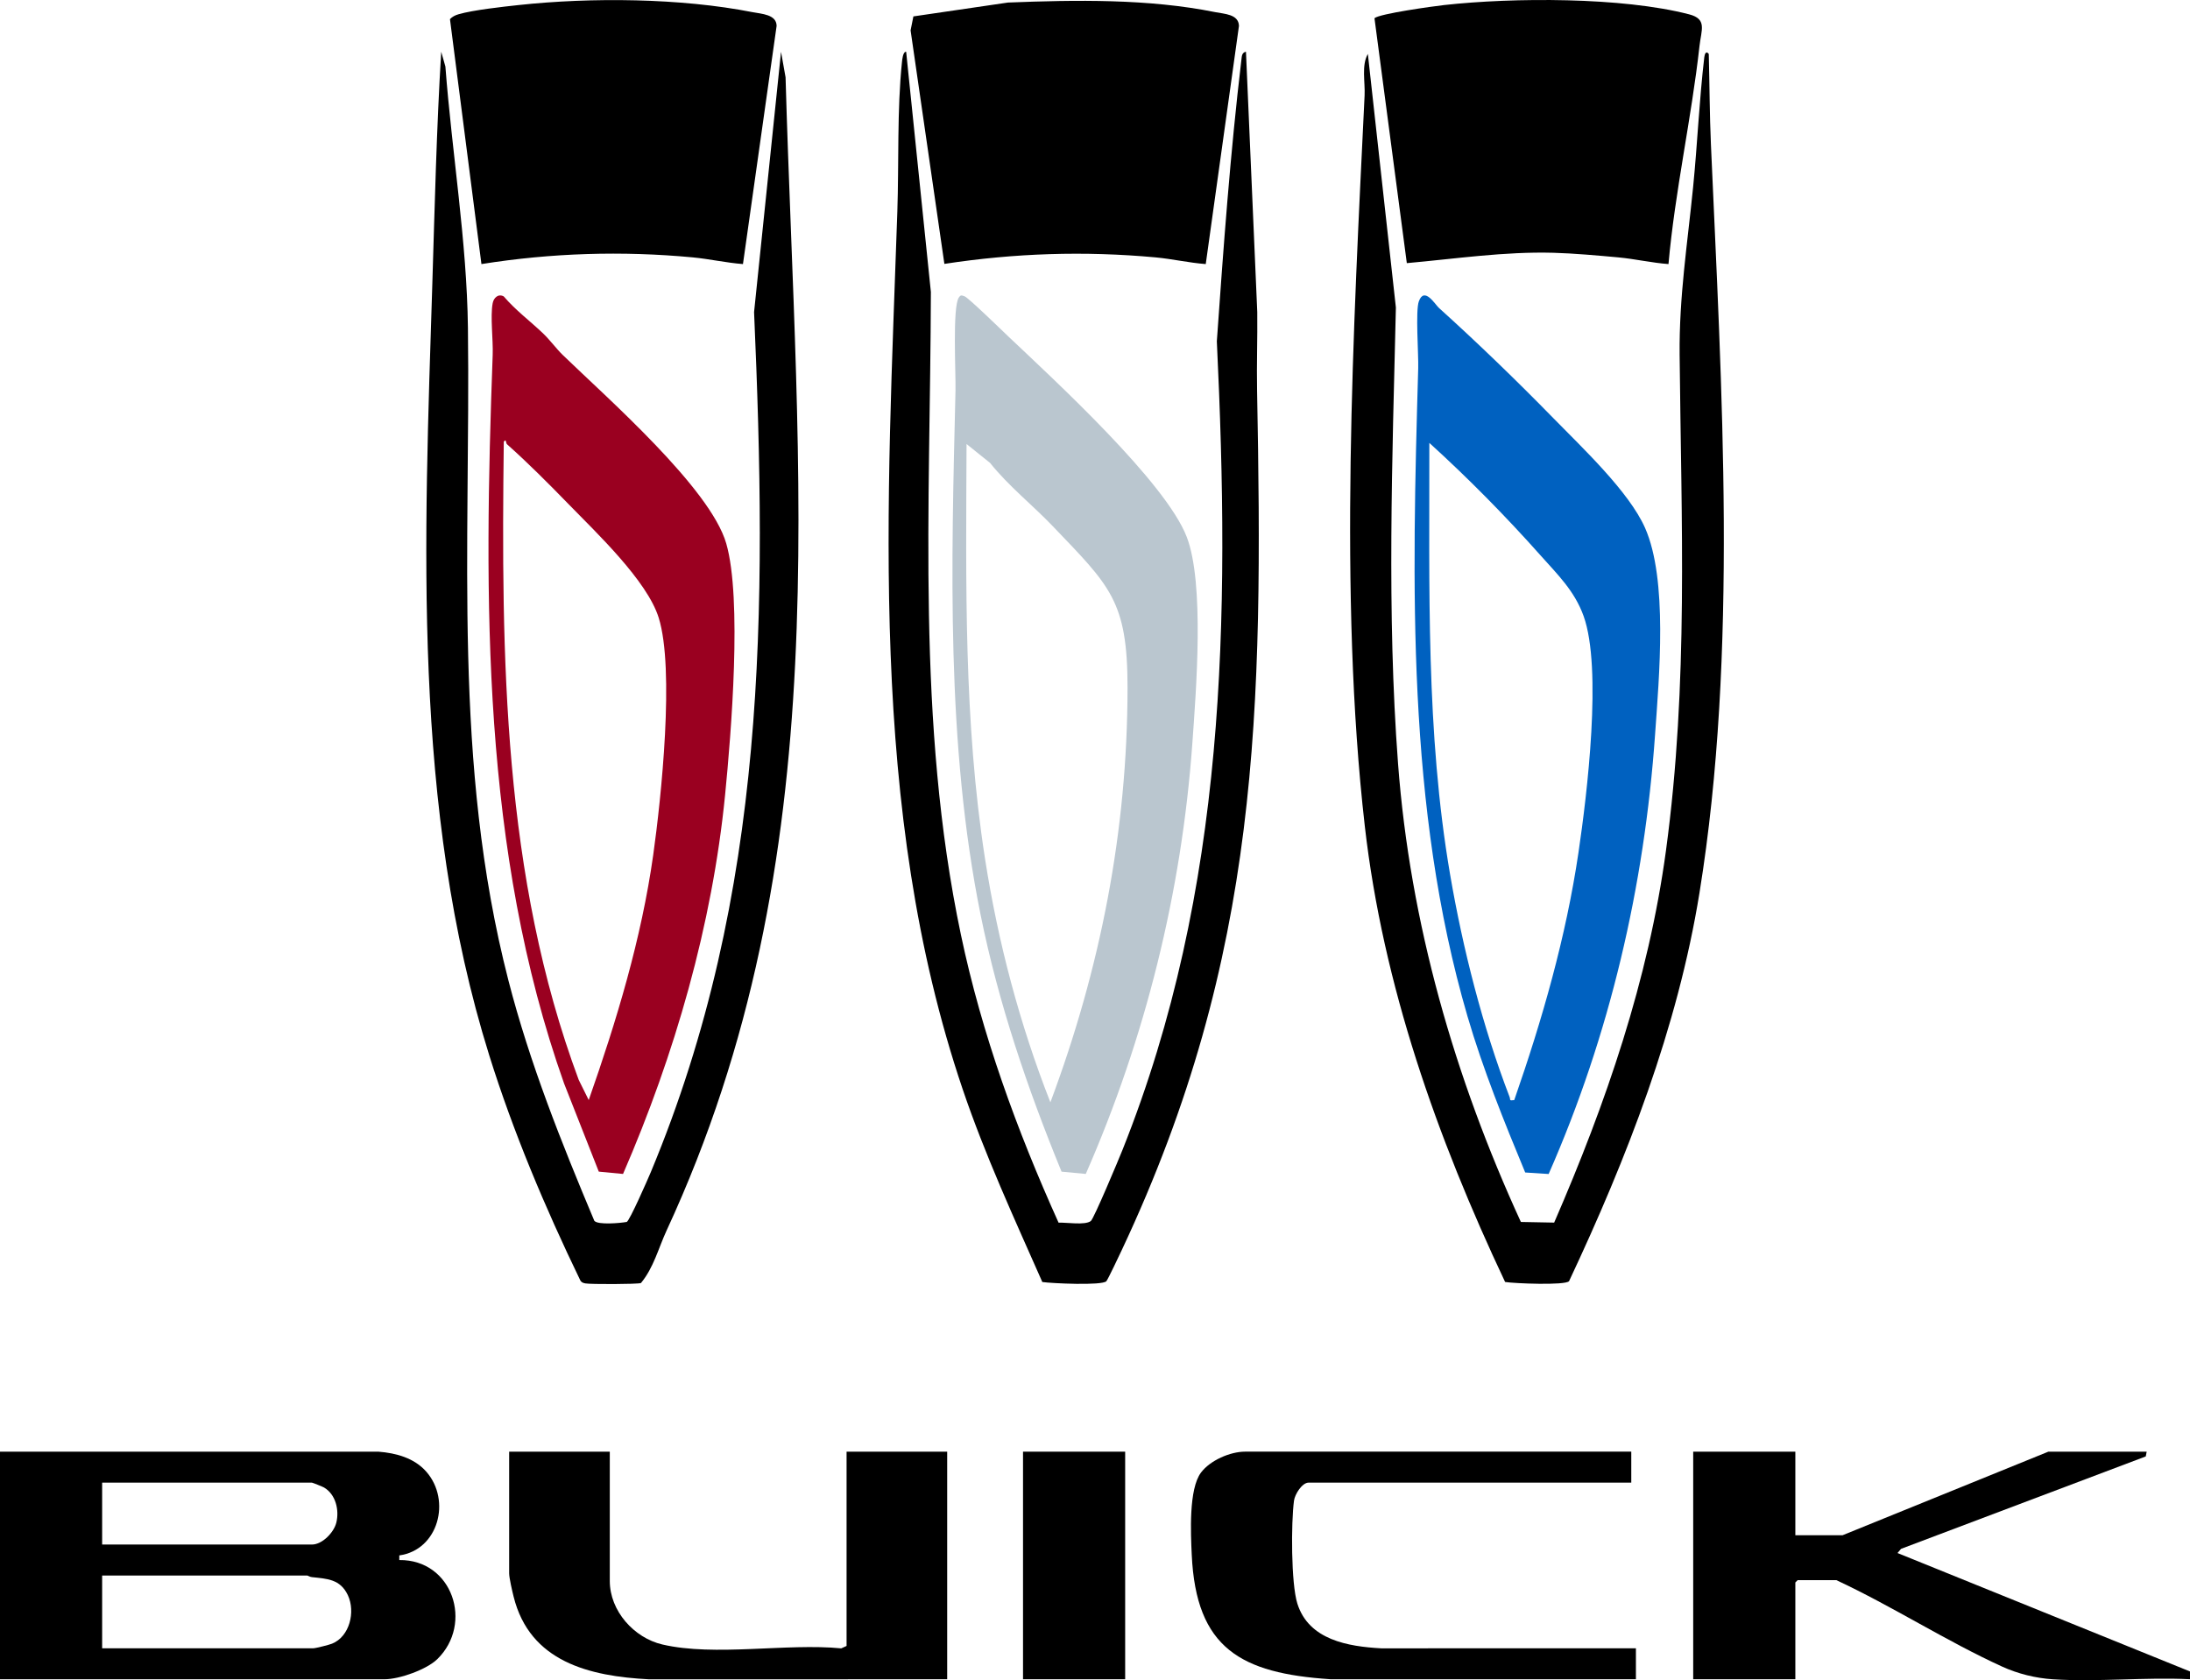 <?xml version="1.0" encoding="UTF-8"?>
<svg id="Layer_2" data-name="Layer 2" xmlns="http://www.w3.org/2000/svg" viewBox="0 0 953.45 731.57">
  <defs>
    <style>
      .cls-1 {
        fill: #0061c0;
      }

      .cls-2 {
        fill: #9a0020;
      }

      .cls-3 {
        fill: #bac6cf;
      }
    </style>
  </defs>
  <g id="Logos">
    <g id="FdTCit.tif">
      <g>
        <path d="M953.45,731.15c-19.54-.95-40.25,1.26-59.66.03-7.5-.48-15.3-2.41-22.11-5.52-24.22-11.04-47.93-26.34-72.19-37.65h-16.85l-1.01,1.01v42.13h-44.47v-99.09h44.47v36.4h20.55l89.62-36.4h42.79l-.4,2.08-106.54,40.24-1.54,1.82,127.35,51.57v3.37Z"/>
        <path d="M164.75,632.07c7.71.6,15.64,2.75,20.89,8.76,10.88,12.45,5.25,34.04-11.8,36.41v2.02c23.17-.27,32.39,27.71,16.53,43.16-4.66,4.54-16.52,8.74-22.93,8.74H0v-99.09h164.75ZM44.47,672.51h91.3c4.56,0,9.61-5.28,10.66-9.56,1.33-5.47-.24-12.26-5.36-15.28-.57-.34-5.01-2.12-5.29-2.12H44.47v26.96ZM44.47,717.67h91.98c.99,0,6.91-1.51,8.11-2,7.67-3.1,10.28-13.89,6.89-21.1-3.32-7.06-9.06-7.15-15.7-7.88-.85-.09-1.8-.7-2-.7H44.47v31.68Z"/>
        <path d="M265.48,632.07v56.28c0,13.07,10.53,24.79,22.88,27.67,22.87,5.34,54.09-.63,77.89,1.69l2.32-1.05v-84.59h43.8v99.09l-129.74.03c-25.98-1.33-51.97-7.59-59.02-36-.59-2.37-1.94-8.09-1.94-10.2v-52.91h43.8Z"/>
        <path d="M710.2,632.07v13.48h-140.49c-2.83,0-5.97,5.08-6.34,7.81-1.3,9.57-1.32,36.1,1.47,44.92,5.01,15.8,22.07,18.62,36.51,19.42l110.87-.03v13.48h-133.07c-38.83-2.59-58.45-13.36-60.31-54.27-.42-9.2-1.37-28.54,4.04-35.72,3.99-5.3,12.68-9.1,19.2-9.1h168.12Z"/>
        <rect x="445.39" y="632.07" width="44.47" height="99.09"/>
      </g>
    </g>
    <g id="k35IOg">
      <g>
        <path d="M676.62,532.35c22.5-51.78,41.07-105.72,48.69-162.03,9.86-72.83,6.64-143,5.94-215.89-.24-25.34,3.39-48.09,5.88-73.04,1.87-18.77,2.66-37.74,4.86-56.47.17-1.46.78-2.96,1.95-1.43.35,13.11.36,26.35.94,39.45,4.64,105.88,11.95,221.1-4.99,325.85-9.49,58.68-31.64,115.58-56.77,169.03-1.59,1.93-23.97,1.01-27.85.36-29.57-62.63-53.17-129.16-61.09-198.56-11.46-100.37-4.95-216.97-.08-318.1.28-5.73-1.42-13.12,1.42-18.04l12.2,110.42c-1.55,65.98-4.01,132.66.94,198.58,5.21,69.28,24.65,136.81,53.48,199.57l14.48.28Z"/>
        <path d="M340.03,22.52l1.98,11.15c4.91,174.27,23.46,339.67-51.79,502.09-3.54,7.63-5.63,16.23-11.18,22.89-1.62.54-21.9.58-24.18.16-1.1-.2-1.85-.49-2.33-1.56-15.22-31.49-29.06-64.26-39.52-97.72-33.79-108.15-28.25-224.21-24.78-336.23,1.04-33.72,1.82-67.16,3.86-100.77l1.82,6.44c2.88,37.79,9.34,76.09,9.81,113.71,1.19,96.25-6.75,189.51,17.62,284.18,9.25,35.96,23.06,70.58,37.41,104.69,1.56,1.88,11.27,1.01,14.12.49,1.31-.63,9.17-18.58,10.46-21.66,50.71-121.57,50.64-244.6,44.97-374.5l11.74-113.35Z"/>
        <path d="M460.86,532.36c3.45-.16,11.55,1.22,14.05-.72,1.34-1.04,12.24-27.09,13.79-30.98,45.25-113.38,46.85-231.47,41.07-352.06,2.87-40.81,5.86-82.02,10.71-122.71.17-1.46.19-3,1.97-3.37l4.92,113.35c.13,11.37-.3,22.78-.08,34.15,2.64,139.15,1.4,246-58.86,374.17-.95,2.02-6.12,13-6.77,13.67-1.88,1.96-23.82.94-27.87.34-12.2-27.65-24.93-55.19-34.65-83.87-41.4-122.21-32.78-254.91-28.47-382.17.71-20.95-.15-44.58,2.02-65.13.11-1,.39-4.58,1.82-4.49l10.76,104.58c-.24,93.86-6.35,187.56,13.08,279.88,9.11,43.31,24.39,85.2,42.52,125.37Z"/>
        <path class="cls-2" d="M244.98,154.54c19.18,18.6,64.25,58,71.2,82.09,6.97,24.16,2.14,82.75-.5,109.5-5.57,56.52-21.96,113.2-44.43,165.02l-10.56-1.01-15.12-38.41c-35.89-101.24-34.94-210.98-31.07-317.29.24-6.48-1.1-16.65-.01-22.4.45-2.4,2.43-4.27,4.82-2.98,5.09,5.97,11.46,10.71,17.08,16.06,3.08,2.94,5.8,6.71,8.59,9.42ZM220.68,193.38c-.44-.39-.27-2.64-1.35-1.03-1.13,93.83-.44,189.04,32.63,277.85l4.35,8.77c12.16-34.64,22.93-70.19,28.08-106.73,3.49-24.81,9.38-80.88,2.38-103.28-5.04-16.11-27.04-36.93-39.18-49.39-8.64-8.88-17.65-17.95-26.91-26.19Z"/>
        <path class="cls-3" d="M438.96,146.46c20.1,19.06,68.48,63.41,77.69,87.28,7.83,20.3,4.09,67.07,2.45,90-4.63,64.63-20.49,128.31-46.39,187.4l-10.55-.99c-14.83-36.22-27.44-73.25-35.22-111.74-15.1-74.69-12.76-152.52-10.95-228.4.17-7.27-1.37-36.3,1.43-40.42.92-1.36,1.2-.95,2.49-.59,1.47.41,16.42,14.96,19.06,17.47ZM458.42,229.19c-8.9-9.32-19.3-17.51-27.37-27.62l-10.25-8.24c-.24,60.61-1.27,120.79,8.07,180.74,5.64,36.18,15.08,71.91,28.43,105.89,21.76-58.14,33.55-118.19,33.59-180.54.02-37.85-7.67-44.28-32.47-70.23Z"/>
        <path class="cls-1" d="M626.5,134.11c16.91,15.27,33.86,31.66,49.8,47.98,12.45,12.75,32.88,31.93,39.89,47.74,10.01,22.59,6.13,64.87,4.37,90.02-4.63,66.03-19.75,130.91-46.33,191.32l-10.21-.66c-9.15-22.05-18.45-45.12-25.15-68.07-26.58-91.05-24.13-188.23-21.43-282.15.18-6.14-1.25-24.91.28-29.09,2.4-6.58,7.03,1.33,8.78,2.92ZM659.25,478.99c12.23-35.14,22.5-70.87,27.97-107.82,3.73-25.23,10.4-80.15,2.23-102.92-3.93-10.95-11.27-18.02-18.56-26.21-15.31-17.22-31.59-33.74-48.61-49.2.1,62.85-1.58,125.96,9.06,188.02,5.49,32.07,14.2,66.41,25.88,96.76.5,1.3-.4,1.69,2.03,1.37Z"/>
        <path d="M323.47,114.98c-7.31-.56-14.62-2.23-21.9-2.92-30.76-2.89-61.47-1.93-91.97,2.92l-13.7-106.65c1.05-1.09,2.28-1.7,3.72-2.12,6.42-1.86,19.13-3.25,26.16-4.01,31.61-3.42,70.6-3.06,101.78,3.08,3.9.77,10.5.95,10.55,5.99l-14.65,103.7Z"/>
        <path d="M524.94,114.98c-7.31-.55-14.62-2.25-21.9-2.92-30.98-2.84-61.17-1.85-91.89,2.84l-14.71-101.68,1.22-6.08,41.16-6.03c29.48-1.17,61.22-1.69,90.22,4.17,3.93.79,10.21.86,10.36,5.99l-14.46,103.71Z"/>
        <path d="M726.41,114.98c-7.31-.54-14.62-2.25-21.9-2.92-8.91-.82-19.33-1.75-28.17-2-21.37-.59-42.67,2.62-63.86,4.51l-14.08-106.64c2.23-1.98,25.7-5.22,30.32-5.73,30.05-3.34,77.53-3.52,106.67,4.04,7.93,2.06,5.3,6.74,4.52,13.72-3.52,31.76-10.67,63.15-13.51,95.02Z"/>
      </g>
    </g>
  </g>
</svg>